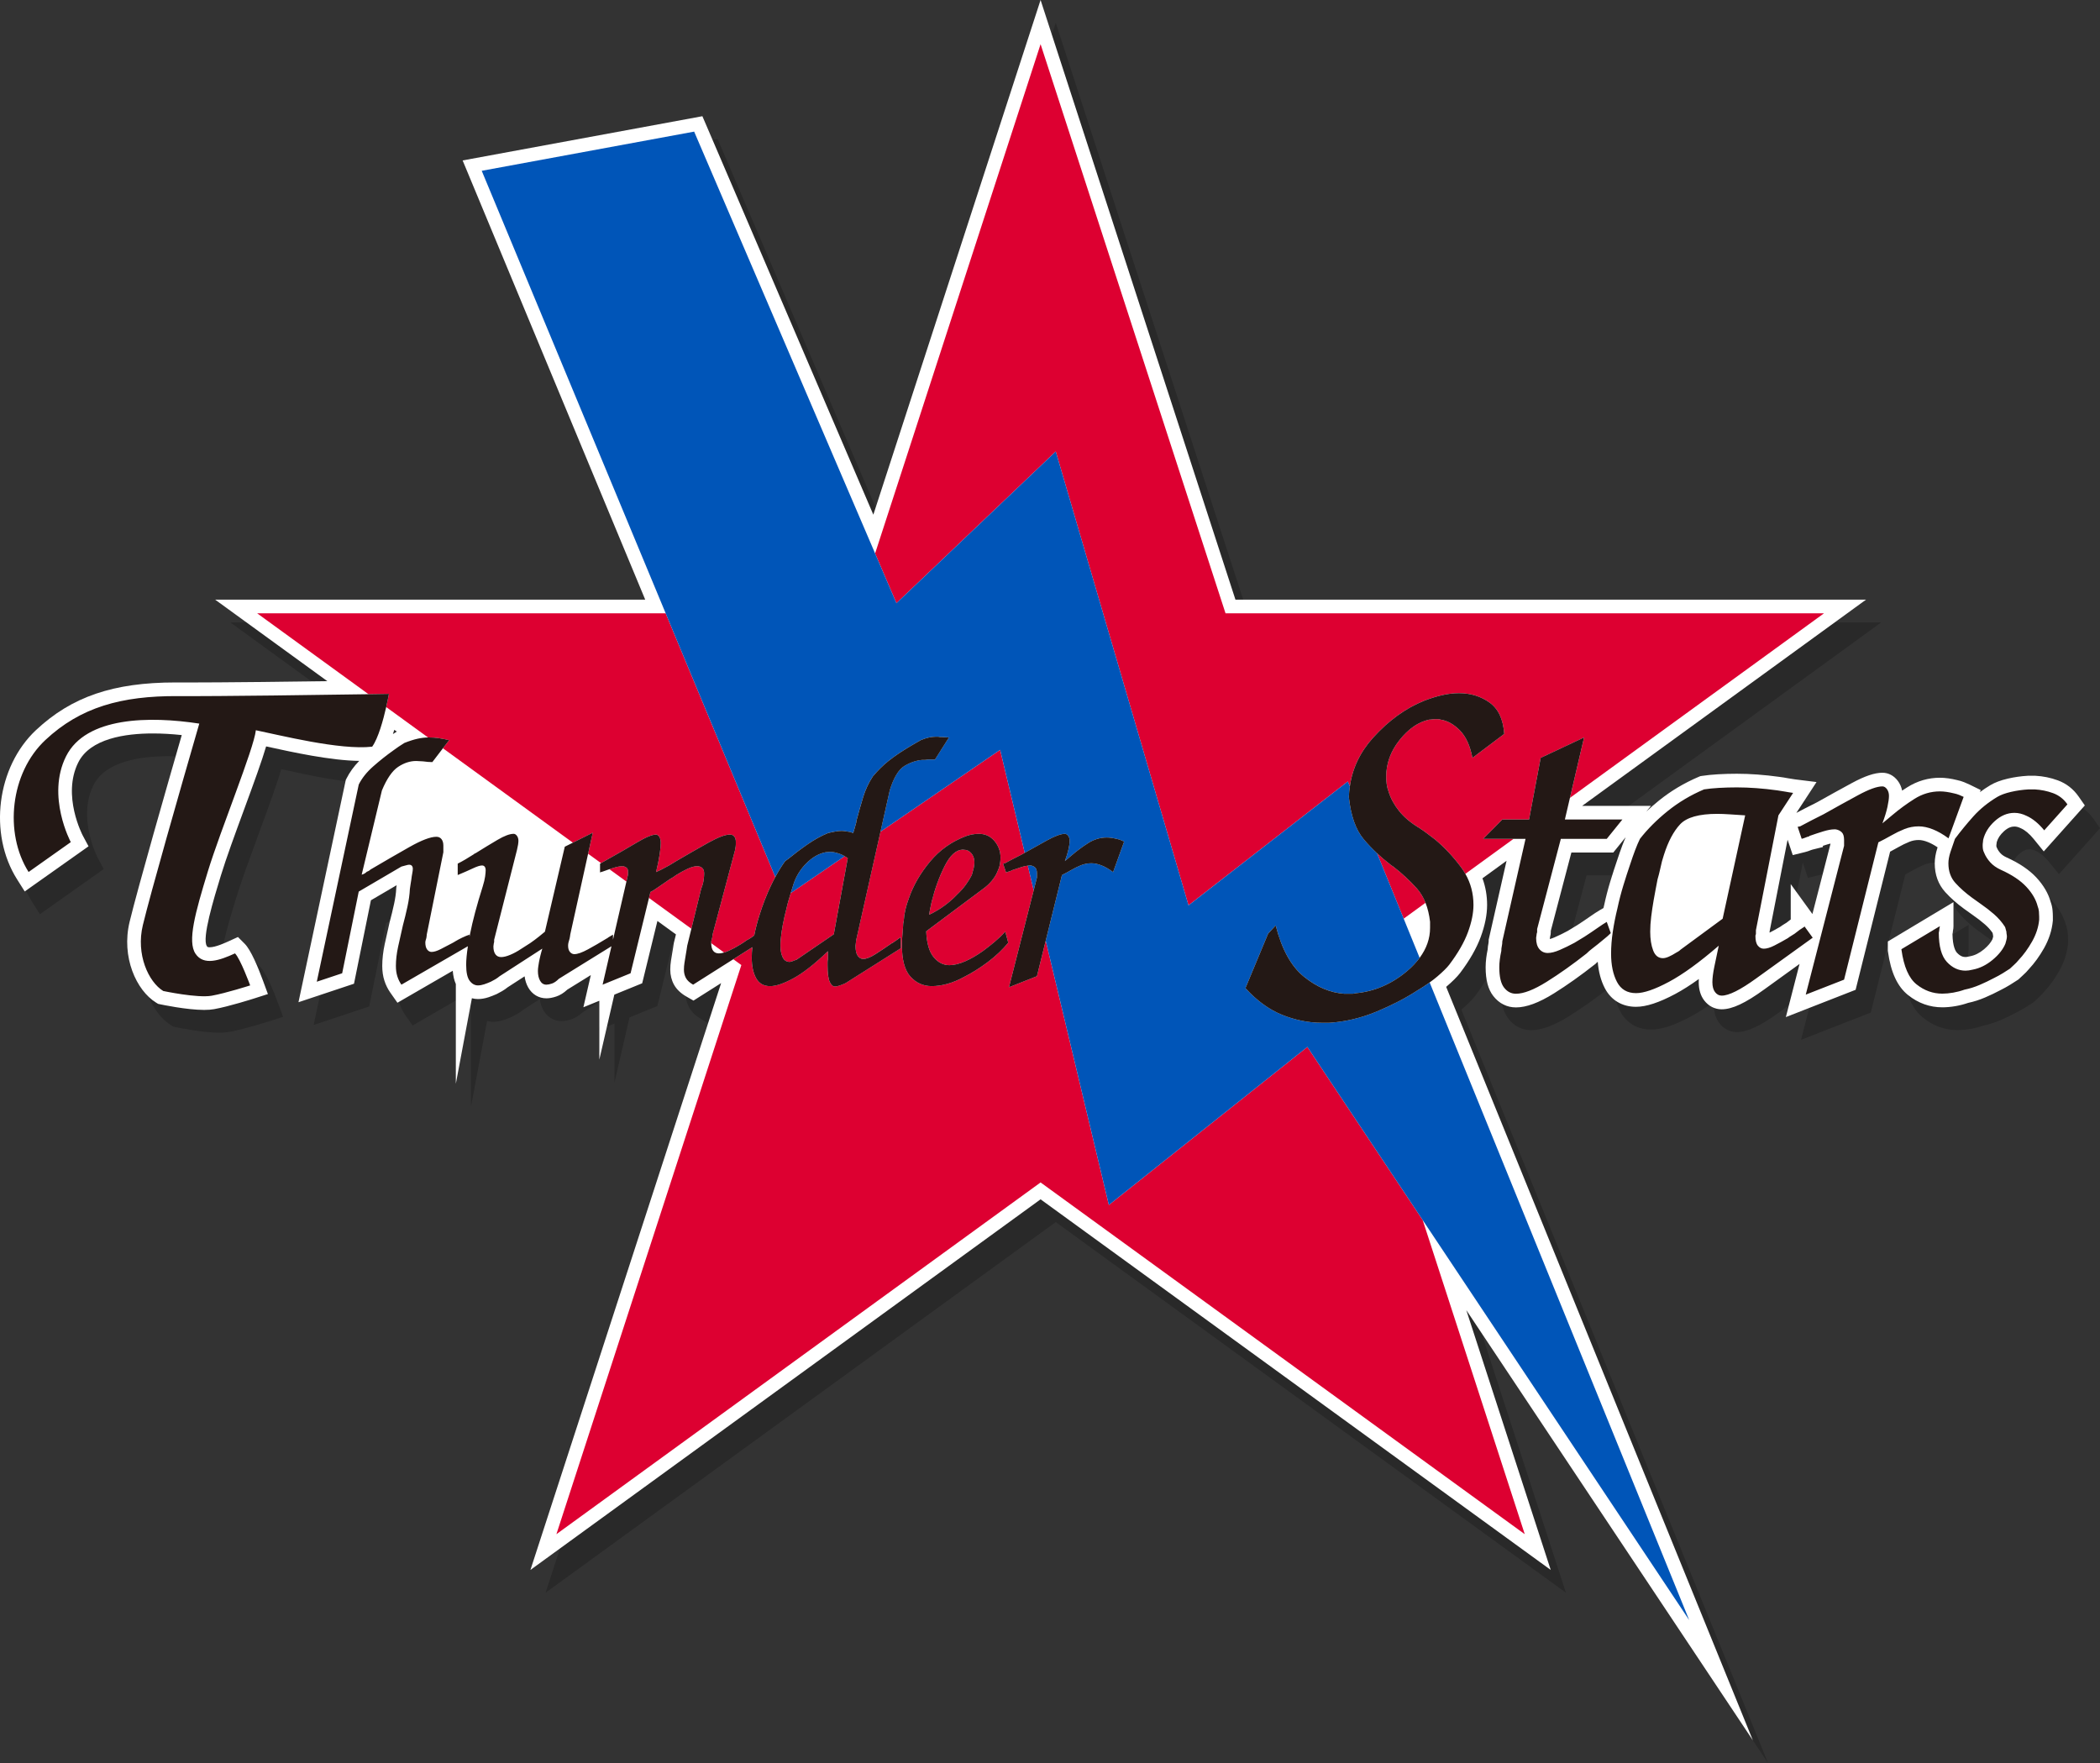 <?xml version="1.0" encoding="utf-8"?>
<!-- Generator: Adobe Illustrator 16.0.0, SVG Export Plug-In . SVG Version: 6.00 Build 0)  -->
<!DOCTYPE svg PUBLIC "-//W3C//DTD SVG 1.1//EN" "http://www.w3.org/Graphics/SVG/1.1/DTD/svg11.dtd">
<svg version="1.1" id="Layer_1_copy_2" xmlns="http://www.w3.org/2000/svg" xmlns:xlink="http://www.w3.org/1999/xlink" x="0px"
	 y="0px" width="553.635px" height="464.855px" viewBox="-3.62 -11.65 553.635 464.855"
	 enable-background="new -3.62 -11.65 553.635 464.855" xml:space="preserve">
<rect x="-3.62" y="-11.65" width="553.635" height="464.855" fill="#333333" stroke="none"/>
<path opacity="0.2" d="M386.954,339.789l22.253,68.488l-134.492-97.715L140.22,408.277l50.275-154.724l-7.29,4.615l-1.882-1.078
	c-1.484-0.85-2.58-1.903-3.257-3.131c-0.651-1.188-0.98-2.521-0.98-3.969c0-0.765,0.064-1.558,0.19-2.356
	c0.096-0.617,0.211-1.326,0.343-2.114l0.198-1.181c0.053-0.333,0.116-0.729,0.177-1.159l0.025-0.178l0.561-2.287l-4.882-3.548
	l-4.015,16.433l-7.346,2.996l-3.954,17.134v-15.521l-4.203,1.714l1.958-8.482l-6.194,3.834c-0.949,0.882-1.908,1.478-2.922,1.816
	c-0.954,0.319-1.805,0.476-2.596,0.476c-2.005,0-3.746-1.031-4.775-2.831c-0.499-0.877-0.823-1.87-0.968-2.966l-4.452,2.878
	c-0.484,0.392-0.983,0.736-1.484,1.026c-0.438,0.259-0.902,0.509-1.368,0.74l-0.144,0.067c-0.678,0.301-1.369,0.57-2.053,0.801
	c-0.961,0.319-1.898,0.479-2.799,0.479c-0.549,0-1.084-0.072-1.599-0.215l-4.232,22.547v-26.292c-0.436-0.969-0.703-2.12-0.813-3.5
	l-14.584,8.436l-1.895-2.699c-0.665-0.948-1.188-2.012-1.553-3.162c-0.368-1.154-0.556-2.452-0.556-3.854
	c0-1.802,0.223-3.753,0.663-5.799c0.39-1.828,0.815-3.726,1.273-5.689l0.03-0.119c0.433-1.606,0.827-3.227,1.17-4.817
	c0.312-1.447,0.498-2.798,0.554-4.011l0.008-0.171c0,0,0.072-0.505,0.096-0.67l-6.782,3.976l-4.459,21.999l-14.638,4.878
	l12.468-58.596l0.205-0.411c0.812-1.625,1.932-3.174,3.341-4.624c-7.585-0.093-17.644-2.303-24.347-3.776
	c-0.066-0.014-0.131-0.029-0.196-0.043c-1.089,3.735-3.114,9.299-5.872,16.802c-2.299,6.257-4.677,12.726-6.054,17.236
	c-1.894,6.199-5.062,16.574-3.699,18.618c0.137,0.205,0.205,0.307,0.736,0.307c1.553,0,4.098-1.167,5.185-1.665l2.276-1.043
	l1.77,1.77c1.635,1.635,3.531,6.203,4.833,9.747l1.295,3.524l-3.575,1.146c-0.271,0.087-6.692,2.139-10.635,2.84
	c-0.743,0.133-1.593,0.197-2.597,0.197c-4.58,0-11.252-1.41-11.534-1.471l-0.604-0.128l-0.527-0.323
	c-5.198-3.187-9.235-12.021-6.993-21.291c2.156-8.917,10.021-36.334,13.751-49.253c-2.663-0.285-5.215-0.429-7.625-0.429
	c-7.225,0-16.5,1.326-19.657,7.639c-4.366,8.731,1.147,19.209,1.203,19.314l1.502,2.803L6.9,229.391l-2.026-3.209
	c-7.583-12.007-5.34-29.655,4.999-39.341c9.395-8.802,20.396-12.558,36.784-12.558c0,0,2.428,0.009,3.455,0.009
	c9.281,0,24.904-0.188,36.562-0.35l-29.572-21.485h113.381L122.347,36.653l63.209-11.663l45.068,105.062L274.715-5.65
	l51.372,158.107H492.33l-74.828,54.365h18.135l-1.226,1.517c1.051-1,2.168-1.979,3.35-2.932c3.129-2.525,6.65-4.625,10.468-6.242
	l0.409-0.173l0.438-0.068c1.232-0.193,2.673-0.338,4.282-0.432c1.594-0.091,3.247-0.137,4.92-0.137c1.723,0,3.546,0.069,5.421,0.207
	c1.89,0.138,3.835,0.346,5.783,0.618c0.726,0.092,1.495,0.215,2.245,0.359c0.606,0.115,1.218,0.215,1.831,0.292l5.723,0.714
	l-5.313,8.133c0.769-0.411,1.552-0.822,2.348-1.232c1.009-0.521,2.042-1.043,3.094-1.565c3.196-1.796,6.272-3.495,9.144-5.05
	c3.456-1.869,6.029-2.739,8.101-2.739c1.601,0,3.054,0.777,4.094,2.188c0.546,0.744,0.916,1.6,1.1,2.526
	c0.439-0.295,0.883-0.584,1.33-0.866c2.654-1.679,5.563-2.531,8.64-2.531c0.689,0,1.439,0.056,2.229,0.167
	c0.718,0.102,1.484,0.252,2.283,0.447c0.62,0.128,1.246,0.316,1.86,0.559c0.552,0.22,1.033,0.432,1.461,0.642l2.911,1.424
	l-0.202,0.554c0.866-0.642,1.778-1.251,2.735-1.826c1.231-0.732,2.74-1.297,4.628-1.737c1.706-0.396,3.479-0.647,5.272-0.748
	l0.2-0.005h1.688l0.094,0.005c2.035,0.106,4.023,0.511,5.908,1.204c2.25,0.83,4.101,2.271,5.503,4.284l1.626,2.334l-10.828,12.121
	l-2.663-3.282c-0.566-0.697-1.156-1.3-1.755-1.792c-0.541-0.447-1.063-0.782-1.56-1l-0.144-0.068
	c-0.298-0.146-0.587-0.256-0.859-0.322c-0.259-0.064-0.496-0.094-0.737-0.094c-0.602,0-1.544,0.128-2.77,1.239
	c-0.971,0.881-1.596,1.813-1.903,2.84c-0.019,0.208-0.048,0.429-0.087,0.669c-0.015,0.087-0.02,0.148-0.02,0.211
	c0,0.15,0.007,0.268,0.016,0.355l0.048,0.094l0.075,0.181c0.193,0.479,0.507,0.964,0.934,1.438c0.377,0.421,0.917,0.791,1.613,1.109
	c3.33,1.498,5.979,3.283,7.854,5.298c1.9,2.046,3.175,4.227,3.792,6.487c0.249,0.681,0.411,1.398,0.482,2.136
	c0.057,0.64,0.083,1.196,0.083,1.73v0.959l-0.016,0.167c-0.228,2.434-1.004,4.842-2.309,7.158c-1.179,2.093-2.531,3.959-4.022,5.55
	c-0.456,0.553-0.947,1.06-1.459,1.511c-0.339,0.299-0.666,0.601-0.97,0.903l-0.254,0.252l-0.299,0.197
	c-0.557,0.369-1.208,0.782-1.951,1.243c-0.801,0.495-1.69,0.985-2.647,1.459c-1.213,0.646-2.54,1.279-3.947,1.883
	c-1.467,0.629-2.961,1.106-4.447,1.42c-1.086,0.374-2.209,0.663-3.342,0.859c-1.22,0.211-2.387,0.316-3.474,0.316
	c-3.306,0-6.342-1.083-9.024-3.221c-2.816-2.239-4.556-5.993-5.313-11.473l-0.033-0.245v-2.424l17.305-10.372v6.354
	c0,0.415-0.046,0.818-0.139,1.206c-0.016,0.301-0.057,0.596-0.122,0.881c0.055,3.316,0.828,4.516,1.168,4.884
	c0.939,1.018,1.711,1.148,2.278,1.148c0.11,0,0.229-0.012,0.356-0.03c0.195-0.027,0.4-0.068,0.619-0.123l0.109-0.028l0.111-0.021
	c1.261-0.236,2.444-0.825,3.621-1.8c1.094-0.907,1.858-1.812,2.275-2.689c0.063-0.245,0.129-0.481,0.194-0.707
	c-0.04-0.195-0.069-0.413-0.089-0.65c-0.032-0.115-0.062-0.229-0.089-0.342c-0.559-0.795-1.217-1.524-1.961-2.175
	c-1.001-0.87-2.032-1.671-3.06-2.376l-0.113-0.081c-0.327-0.243-0.693-0.504-1.101-0.786c-0.477-0.33-0.908-0.639-1.292-0.924
	c-1.849-1.348-3.508-2.818-4.903-4.351c-1.855-2.029-2.799-4.597-2.799-7.625c0-1.252,0.237-2.621,0.705-4.069
	c0.016-0.048,0.031-0.096,0.047-0.143c-0.898-0.606-1.761-1.074-2.572-1.396c-0.898-0.356-1.705-0.537-2.398-0.537
	c-0.871,0-1.672,0.151-2.447,0.464c-1.022,0.412-2.013,0.893-2.94,1.426c-0.667,0.379-1.294,0.723-1.894,1.043
	c-0.089,0.047-0.177,0.094-0.265,0.14l-9.097,36.425l-18.39,7.189l3.608-14.008c-3.455,2.482-6.561,4.725-9.318,6.728
	c-4.985,3.616-8.442,5.228-11.211,5.228c-1.807,0-3.438-0.824-4.593-2.32c-0.969-1.262-1.458-2.887-1.458-4.834
	c0-0.265,0.008-0.54,0.023-0.827c-2.231,1.604-4.306,2.92-6.209,3.938c-4.271,2.279-7.652,3.387-10.34,3.387
	c-3.653,0-6.573-1.738-8.223-4.895c-1.033-1.979-1.662-4.323-1.875-6.991c-0.136,0.121-0.265,0.244-0.389,0.369l-0.155,0.157
	l-0.173,0.136c-3.731,2.941-7.374,5.525-10.827,7.683c-3.993,2.491-7.271,3.702-10.021,3.702c-2.365,0-4.427-1.034-5.96-2.992
	c-1.364-1.735-2.029-4.221-2.029-7.593c0-0.782,0.054-1.61,0.16-2.462c0.089-0.715,0.216-1.474,0.379-2.257
	c0.023-0.566,0.095-1.116,0.211-1.64c0.03-0.138,0.047-0.305,0.047-0.492v-0.403l4.718-20.816l-6.352,4.615
	c0.813,2.206,1.224,4.556,1.224,7.022c0,2.57-0.566,5.412-1.685,8.449c-1.097,2.975-2.921,6.164-5.425,9.479
	c-0.802,1.041-1.991,2.227-3.658,3.654c-0.008,0.006-0.015,0.013-0.022,0.02l80.855,198.658L386.954,339.789z M408.967,241.932
	c0.285-0.069,0.684-0.196,1.215-0.427c1.138-0.493,2.314-1.065,3.497-1.702l2.533-1.536c1.239-0.806,2.297-1.519,3.233-2.177
	c1.124-0.789,2.016-1.371,2.73-1.785l0.934-0.54c0.059-0.251,0.119-0.501,0.18-0.752c0.447-2.093,0.99-4.19,1.613-6.234
	c0.637-2.088,1.241-3.958,1.847-5.719c0.434-1.328,0.886-2.621,1.326-3.788c0.294-0.78,0.592-1.514,0.89-2.189l-3.267,4.044h-11.047
	l-5.427,20.641v0.34c0,0.389-0.056,0.78-0.165,1.158c-0.021,0.199-0.054,0.398-0.096,0.598
	C408.965,241.887,408.966,241.91,408.967,241.932z M466.907,240.25c0.896-0.465,1.832-0.979,2.79-1.534
	c0.386-0.286,0.771-0.542,1.149-0.764c0.176-0.103,0.349-0.209,0.513-0.315c0.373-0.302,0.747-0.59,1.121-0.862v-9.324l5.716,7.892
	l4.75-18.439v-0.136c-0.23,0.053-0.498,0.124-0.808,0.218c-0.384,0.117-0.774,0.24-1.172,0.368v0.322l-2.735,0.677
	c-0.169,0.041-0.318,0.09-0.443,0.144c-0.512,0.215-1.026,0.385-1.553,0.515l-3.217,0.793l-1.366-4.056l-4.745,24.213V240.25z
	 M104.33,186.771c-0.121,0.388-0.242,0.763-0.365,1.125c0.334-0.218,0.672-0.435,1.018-0.651L104.33,186.771z"/>
<path fill="#FFFFFF" d="M382.954,333.789l22.253,68.488l-134.492-97.715L136.22,402.277l50.275-154.724l-7.29,4.615l-1.882-1.078
	c-1.484-0.85-2.58-1.903-3.257-3.131c-0.651-1.188-0.98-2.521-0.98-3.969c0-0.765,0.064-1.558,0.19-2.356
	c0.096-0.617,0.211-1.326,0.343-2.114l0.198-1.181c0.053-0.333,0.116-0.729,0.177-1.159l0.025-0.178l0.561-2.287l-4.882-3.548
	l-4.015,16.433l-7.346,2.996l-3.954,17.134v-15.521l-4.203,1.714l1.958-8.482l-6.194,3.834c-0.949,0.882-1.908,1.478-2.922,1.816
	c-0.954,0.319-1.805,0.476-2.596,0.476c-2.005,0-3.746-1.031-4.775-2.831c-0.499-0.877-0.823-1.87-0.968-2.966l-4.452,2.878
	c-0.484,0.392-0.983,0.736-1.484,1.026c-0.438,0.259-0.902,0.509-1.368,0.74l-0.144,0.067c-0.678,0.301-1.369,0.57-2.053,0.801
	c-0.961,0.319-1.898,0.479-2.799,0.479c-0.549,0-1.084-0.072-1.599-0.215l-4.232,22.547v-26.292c-0.436-0.969-0.703-2.12-0.813-3.5
	l-14.584,8.436l-1.895-2.699c-0.665-0.948-1.188-2.012-1.553-3.162c-0.368-1.154-0.556-2.452-0.556-3.854
	c0-1.802,0.223-3.753,0.663-5.799c0.39-1.828,0.815-3.726,1.273-5.689l0.03-0.119c0.433-1.606,0.827-3.227,1.17-4.817
	c0.312-1.447,0.498-2.798,0.554-4.011l0.008-0.171c0,0,0.072-0.505,0.096-0.67l-6.782,3.976l-4.459,21.999l-14.638,4.878
	l12.468-58.596l0.205-0.411c0.812-1.625,1.932-3.174,3.341-4.624c-7.585-0.093-17.644-2.303-24.347-3.776
	c-0.066-0.014-0.131-0.029-0.196-0.043c-1.089,3.735-3.114,9.299-5.872,16.802c-2.299,6.256-4.677,12.726-6.054,17.236
	c-1.894,6.199-5.062,16.574-3.699,18.618c0.137,0.205,0.205,0.307,0.736,0.307c1.553,0,4.098-1.167,5.185-1.665l2.276-1.043
	l1.77,1.77c1.635,1.635,3.531,6.203,4.833,9.747l1.295,3.524l-3.575,1.146c-0.271,0.087-6.692,2.139-10.635,2.84
	c-0.743,0.133-1.593,0.197-2.597,0.197c-4.58,0-11.252-1.41-11.534-1.471l-0.604-0.128l-0.527-0.323
	c-5.198-3.187-9.235-12.021-6.993-21.291c2.156-8.917,10.021-36.334,13.751-49.253c-2.663-0.285-5.215-0.429-7.625-0.429
	c-7.225,0-16.5,1.326-19.657,7.639c-4.366,8.731,1.147,19.209,1.203,19.314l1.502,2.803L2.9,223.391l-2.026-3.209
	c-7.583-12.006-5.34-29.655,4.999-39.341c9.395-8.802,20.396-12.558,36.784-12.558c0,0,2.428,0.009,3.455,0.009
	c9.281,0,24.904-0.188,36.562-0.35l-29.572-21.485h113.381L118.347,30.653l63.209-11.663l45.068,105.062L270.715-11.65
	l51.372,158.107H488.33l-74.828,54.365h18.135l-1.226,1.518c1.051-1,2.168-1.979,3.35-2.933c3.129-2.525,6.65-4.625,10.468-6.242
	l0.409-0.173l0.438-0.068c1.232-0.193,2.673-0.338,4.282-0.432c1.594-0.091,3.247-0.137,4.92-0.137c1.723,0,3.546,0.069,5.421,0.207
	c1.89,0.138,3.835,0.346,5.783,0.618c0.726,0.092,1.495,0.215,2.245,0.359c0.606,0.115,1.218,0.215,1.831,0.292l5.723,0.714
	l-5.313,8.133c0.769-0.411,1.552-0.821,2.348-1.232c1.009-0.521,2.042-1.043,3.094-1.565c3.196-1.796,6.272-3.495,9.144-5.05
	c3.456-1.869,6.029-2.739,8.101-2.739c1.601,0,3.054,0.777,4.094,2.188c0.546,0.744,0.916,1.6,1.1,2.526
	c0.439-0.295,0.883-0.584,1.33-0.866c2.654-1.679,5.563-2.531,8.64-2.531c0.689,0,1.439,0.056,2.229,0.167
	c0.718,0.102,1.484,0.252,2.283,0.447c0.62,0.128,1.246,0.316,1.86,0.559c0.552,0.22,1.033,0.432,1.461,0.642l2.911,1.424
	l-0.202,0.554c0.866-0.642,1.778-1.251,2.735-1.826c1.231-0.732,2.74-1.297,4.628-1.737c1.706-0.396,3.479-0.647,5.272-0.748
	l0.2-0.005h1.688l0.094,0.005c2.035,0.106,4.023,0.511,5.908,1.204c2.25,0.83,4.101,2.271,5.503,4.284l1.626,2.334l-10.828,12.121
	l-2.663-3.282c-0.566-0.697-1.156-1.3-1.755-1.792c-0.541-0.447-1.063-0.782-1.56-1l-0.144-0.067
	c-0.298-0.147-0.587-0.256-0.859-0.323c-0.259-0.064-0.496-0.094-0.737-0.094c-0.602,0-1.544,0.128-2.77,1.24
	c-0.971,0.881-1.596,1.813-1.903,2.84c-0.019,0.208-0.048,0.429-0.087,0.669c-0.015,0.087-0.02,0.148-0.02,0.211
	c0,0.15,0.007,0.268,0.016,0.355l0.048,0.094l0.075,0.181c0.193,0.479,0.507,0.964,0.934,1.438c0.377,0.421,0.917,0.791,1.613,1.109
	c3.33,1.498,5.979,3.283,7.854,5.298c1.9,2.046,3.175,4.227,3.792,6.487c0.249,0.681,0.411,1.398,0.482,2.136
	c0.057,0.64,0.083,1.196,0.083,1.73v0.959l-0.016,0.167c-0.228,2.434-1.004,4.842-2.309,7.158c-1.179,2.093-2.531,3.959-4.022,5.55
	c-0.456,0.553-0.947,1.06-1.459,1.511c-0.339,0.299-0.666,0.601-0.97,0.903l-0.254,0.252l-0.299,0.197
	c-0.557,0.369-1.208,0.782-1.951,1.243c-0.801,0.495-1.69,0.985-2.647,1.459c-1.213,0.646-2.54,1.279-3.947,1.883
	c-1.467,0.629-2.961,1.106-4.447,1.42c-1.086,0.374-2.209,0.663-3.342,0.859c-1.22,0.211-2.387,0.316-3.474,0.316
	c-3.306,0-6.342-1.083-9.024-3.221c-2.816-2.239-4.556-5.993-5.313-11.473l-0.033-0.245v-2.424l17.305-10.372v6.354
	c0,0.415-0.046,0.818-0.139,1.206c-0.016,0.301-0.057,0.596-0.122,0.881c0.055,3.316,0.828,4.516,1.168,4.884
	c0.939,1.018,1.711,1.148,2.278,1.148c0.11,0,0.229-0.012,0.356-0.03c0.195-0.027,0.4-0.068,0.619-0.123l0.109-0.028l0.111-0.021
	c1.261-0.236,2.444-0.825,3.621-1.8c1.094-0.907,1.858-1.812,2.275-2.689c0.063-0.245,0.129-0.481,0.194-0.707
	c-0.04-0.195-0.069-0.413-0.089-0.65c-0.032-0.115-0.062-0.229-0.089-0.342c-0.559-0.795-1.217-1.524-1.961-2.175
	c-1.001-0.87-2.032-1.671-3.06-2.376l-0.113-0.081c-0.327-0.243-0.693-0.504-1.101-0.786c-0.477-0.33-0.908-0.639-1.292-0.924
	c-1.849-1.348-3.508-2.818-4.903-4.351c-1.855-2.029-2.799-4.597-2.799-7.625c0-1.252,0.237-2.621,0.705-4.069
	c0.016-0.048,0.031-0.096,0.047-0.143c-0.898-0.606-1.761-1.074-2.572-1.396c-0.898-0.356-1.705-0.537-2.398-0.537
	c-0.871,0-1.672,0.151-2.447,0.464c-1.022,0.412-2.013,0.893-2.94,1.426c-0.667,0.379-1.294,0.723-1.894,1.043
	c-0.089,0.047-0.177,0.094-0.265,0.14l-9.097,36.425l-18.39,7.189l3.608-14.008c-3.455,2.482-6.561,4.725-9.318,6.728
	c-4.985,3.616-8.442,5.228-11.211,5.228c-1.807,0-3.438-0.824-4.593-2.32c-0.969-1.262-1.458-2.887-1.458-4.834
	c0-0.265,0.008-0.54,0.023-0.827c-2.231,1.604-4.306,2.92-6.209,3.938c-4.271,2.279-7.652,3.387-10.34,3.387
	c-3.653,0-6.573-1.738-8.223-4.895c-1.033-1.979-1.662-4.323-1.875-6.991c-0.136,0.121-0.265,0.244-0.389,0.369l-0.155,0.157
	l-0.173,0.136c-3.731,2.941-7.374,5.525-10.827,7.683c-3.993,2.491-7.271,3.702-10.021,3.702c-2.365,0-4.427-1.034-5.96-2.992
	c-1.364-1.735-2.029-4.221-2.029-7.593c0-0.782,0.054-1.61,0.16-2.462c0.089-0.715,0.216-1.474,0.379-2.257
	c0.023-0.566,0.095-1.116,0.211-1.64c0.03-0.138,0.047-0.305,0.047-0.492v-0.403l4.718-20.816l-6.352,4.615
	c0.813,2.206,1.224,4.556,1.224,7.022c0,2.57-0.566,5.412-1.685,8.449c-1.097,2.975-2.921,6.164-5.425,9.479
	c-0.802,1.041-1.991,2.227-3.658,3.654c-0.008,0.006-0.015,0.013-0.022,0.02l80.855,198.658L382.954,333.789z M404.967,235.932
	c0.285-0.069,0.684-0.196,1.215-0.427c1.138-0.493,2.314-1.065,3.497-1.702l2.533-1.536c1.239-0.806,2.297-1.519,3.233-2.177
	c1.124-0.789,2.016-1.371,2.73-1.785l0.934-0.54c0.059-0.251,0.119-0.501,0.18-0.752c0.447-2.093,0.99-4.19,1.613-6.234
	c0.637-2.088,1.241-3.958,1.847-5.719c0.434-1.328,0.886-2.621,1.326-3.788c0.294-0.78,0.592-1.514,0.89-2.189l-3.267,4.044h-11.047
	l-5.427,20.641v0.34c0,0.389-0.056,0.78-0.165,1.158c-0.021,0.199-0.054,0.398-0.096,0.598
	C404.965,235.887,404.966,235.91,404.967,235.932z M462.907,234.25c0.896-0.465,1.832-0.979,2.79-1.534
	c0.386-0.286,0.771-0.542,1.149-0.764c0.176-0.103,0.349-0.209,0.513-0.315c0.373-0.302,0.747-0.59,1.121-0.862v-9.324l5.716,7.892
	l4.75-18.439v-0.136c-0.23,0.053-0.498,0.124-0.808,0.218c-0.384,0.117-0.774,0.24-1.172,0.368v0.322l-2.735,0.677
	c-0.169,0.041-0.318,0.09-0.443,0.144c-0.512,0.215-1.026,0.385-1.553,0.515l-3.217,0.793l-1.366-4.056l-4.745,24.213V234.25z
	 M100.33,180.771c-0.121,0.388-0.242,0.763-0.365,1.125c0.334-0.218,0.672-0.435,1.018-0.651L100.33,180.771z"/>
<path fill="#DD0031" d="M288.715,306.052l-16.646-69.684l-2.316,9.367l-7.371,2.91l6.517-25.553l-1.552-6.496
	c-0.466,0.054-0.974,0.148-1.57,0.331c-0.842,0.259-1.715,0.55-2.619,0.873c-0.064,0-0.096,0.033-0.096,0.097
	c-0.26,0.065-0.502,0.146-0.729,0.244c-0.227,0.097-0.471,0.178-0.727,0.241l-0.777-2.327c0.064,0,0.146-0.016,0.242-0.05
	c0.098-0.03,0.178-0.048,0.244-0.048c0.709-0.389,1.438-0.775,2.182-1.164c0.742-0.389,1.504-0.775,2.279-1.164
	c0.257-0.146,0.505-0.286,0.759-0.43l-6.485-27.148l-31.55,21.587l-6.386,28.495c0,0.131-0.018,0.26-0.049,0.389
	c-0.033,0.131-0.049,0.26-0.049,0.389c0,0.193-0.018,0.339-0.049,0.438c-0.033,0.096-0.049,0.209-0.049,0.338
	c0,1.229,0.195,2.119,0.582,2.668c0.389,0.551,0.873,0.824,1.455,0.824c0.84,0,1.941-0.437,3.299-1.31s2.779-1.826,4.268-2.861
	c0.064,0,0.146-0.032,0.242-0.097c0.098-0.064,0.178-0.129,0.242-0.194c0.324-0.194,0.631-0.403,0.922-0.631
	c0.291-0.226,0.598-0.437,0.922-0.63v2.909l-13.969,8.827c-0.193,0.131-0.373,0.242-0.533,0.34c-0.162,0.097-0.34,0.178-0.533,0.242
	c-0.453,0.193-0.889,0.354-1.309,0.484c-0.422,0.129-0.762,0.194-1.02,0.194c-0.518,0-0.971-0.405-1.357-1.213
	c-0.389-0.808-0.582-2.279-0.582-4.413c0-0.194,0-0.438,0-0.729s0.031-0.598,0.098-0.922c0-0.258,0-0.5,0-0.728
	c0-0.226,0-0.47,0-0.728c0-0.063,0-0.16,0-0.291c0-0.13,0-0.227,0-0.291c-3.492,3.362-6.518,5.739-9.07,7.129
	c-2.555,1.391-4.607,2.086-6.16,2.086c-1.682,0-2.91-0.695-3.686-2.086c-0.776-1.39-1.164-3.185-1.164-5.383
	c0-0.885,0.059-1.824,0.166-2.807l-5.021,3.179l2.117,1.538l-48.758,150.057l127.647-92.74l127.645,92.74l-26.914-82.835
	l-30.396-45.633L288.715,306.052z M256.806,242c-2.104,1.586-4.254,2.927-6.451,4.024c-1.424,0.776-2.846,1.358-4.268,1.746
	c-1.424,0.39-2.781,0.582-4.074,0.582c-2.199,0-4.059-0.824-5.578-2.474c-1.52-1.647-2.279-4.444-2.279-8.39
	c0-0.646,0.031-1.374,0.098-2.184c0.063-0.809,0.129-1.633,0.193-2.474c0-0.323,0.016-0.631,0.049-0.922
	c0.031-0.291,0.08-0.565,0.146-0.824c0.063-0.97,0.209-1.94,0.436-2.91s0.533-1.972,0.922-3.007c1.164-3.361,3.021-6.579,5.576-9.65
	c2.555-3.072,5.738-5.318,9.555-6.742c0.195-0.063,0.404-0.129,0.631-0.194c0.228-0.063,0.469-0.129,0.729-0.194
	c0.322-0.063,0.662-0.111,1.018-0.146c0.355-0.032,0.662-0.048,0.922-0.048c1.682,0,3.055,0.63,4.123,1.892
	c1.066,1.26,1.6,2.731,1.6,4.413c0,0.582-0.064,1.197-0.193,1.843c-0.131,0.647-0.357,1.294-0.68,1.94
	c-0.324,0.775-0.809,1.552-1.455,2.326c-0.646,0.776-1.422,1.49-2.328,2.136l-14.938,11.153c0.128,3.108,0.774,5.373,1.938,6.793
	c1.164,1.425,2.555,2.136,4.172,2.136c1.227,0,2.619-0.341,4.17-1.019c1.553-0.681,3.137-1.602,4.754-2.766
	c0.971-0.711,1.955-1.486,2.959-2.328c1.002-0.84,1.955-1.746,2.861-2.716l0.775,2.91C260.701,238.719,258.906,240.416,256.806,242z
	 M204.846,223.822l14.208-9.722c0.28,0.162,0.564,0.321,0.829,0.498l-3.685,20.08l-9.797,6.693c-0.064,0-0.162,0.034-0.291,0.097
	c-0.131,0.066-0.26,0.097-0.389,0.097v0.099h-0.096c-0.195,0.063-0.389,0.13-0.582,0.192c-0.195,0.066-0.357,0.099-0.486,0.099
	c-0.84,0-1.455-0.403-1.842-1.213c-0.389-0.808-0.582-1.827-0.582-3.056c0-1.033,0.098-2.215,0.291-3.541
	c0.193-1.324,0.451-2.698,0.775-4.123c0.193-0.711,0.371-1.438,0.533-2.183c0.162-0.741,0.34-1.438,0.533-2.085
	C204.471,225.085,204.66,224.451,204.846,223.822z M372.198,226.381l-5.758,4.184l-7.018-17.243
	c1.069,1.006,2.179,1.954,3.335,2.832c0.087,0.092,0.22,0.201,0.4,0.337c0.176,0.135,0.353,0.247,0.53,0.338
	c2.216,1.706,4.278,3.614,6.185,5.724C370.835,223.617,371.608,224.894,372.198,226.381z M181.244,222.649l-2.593,10.575
	l-11.179-8.122l0.386-1.58c0.451-0.193,1.131-0.613,2.037-1.261c0.905-0.646,1.94-1.358,3.104-2.134
	c0.258-0.129,0.533-0.291,0.824-0.484s0.564-0.389,0.824-0.582c1.033-0.646,2.037-1.195,3.008-1.648
	c0.968-0.452,1.808-0.68,2.521-0.68c0.518,0,0.954,0.146,1.309,0.437s0.535,0.793,0.535,1.504c0,0.453-0.048,1.035-0.146,1.746
	S181.568,221.875,181.244,222.649z M161.522,220.779l-4.485-3.258c0.361-0.122,0.723-0.243,1.071-0.352
	c0.938-0.291,1.731-0.437,2.377-0.437c0.064,0,0.129,0,0.195,0c0.322,0.065,0.613,0.194,0.873,0.389
	c0.256,0.193,0.387,0.518,0.387,0.97v0.873L161.522,220.779z M109.388,182.783c-0.049,0-0.102,0.008-0.151,0.009l-11.039-8.02
	c0.46-2.012,0.72-3.472,0.72-3.472s-2.046,0.033-5.382,0.084L64.18,150.057h107.697l28.896,69.52
	c-0.376,0.701-0.75,1.426-1.117,2.199c-1.198,2.521-2.215,5.141-3.055,7.856c-0.584,1.811-1.033,3.591-1.379,5.348
	c-0.25,0.19-0.499,0.381-0.783,0.57c-0.389,0.259-0.777,0.486-1.164,0.679c-0.26,0.194-0.535,0.39-0.826,0.582
	c-0.291,0.194-0.598,0.39-0.92,0.582c-1.036,0.647-2.055,1.197-3.057,1.649c-0.427,0.193-0.822,0.336-1.197,0.446l-3.4-2.471
	c-0.002-0.071-0.01-0.133-0.01-0.207c0-0.129,0.016-0.274,0.049-0.437c0.031-0.16,0.08-0.339,0.146-0.533
	c0-0.063,0.014-0.129,0.047-0.194c0.033-0.063,0.049-0.129,0.049-0.192c0-0.129,0.016-0.243,0.049-0.34
	c0.031-0.097,0.049-0.243,0.049-0.437l5.916-22.214c0-0.129,0.016-0.243,0.049-0.339c0.033-0.098,0.049-0.178,0.049-0.243
	c0.065-0.323,0.098-0.63,0.098-0.921s0-0.535,0-0.729c0-0.518-0.131-0.953-0.389-1.31c-0.26-0.354-0.646-0.534-1.164-0.534
	c-1.229,0-3.121,0.713-5.674,2.135c-2.557,1.424-5.32,3.008-8.295,4.752c-0.453,0.261-0.906,0.535-1.357,0.826
	c-0.453,0.291-0.937,0.565-1.455,0.823c-0.453,0.259-0.906,0.502-1.357,0.728c-0.445,0.225-0.892,0.43-1.335,0.622
	c0.437-1.826,0.754-3.377,0.944-4.645c0.195-1.293,0.291-2.295,0.291-3.007c0-0.711-0.129-1.262-0.387-1.648
	c-0.26-0.389-0.551-0.582-0.873-0.582c-1.035,0-2.765,0.728-5.189,2.183c-2.372,1.423-5.477,3.204-9.3,5.337l-3.401-2.471
	l1.223-5.535l-5.237,2.619l-34.257-24.89l1.666-2.173c-0.193,0-0.373-0.015-0.533-0.049c-0.162-0.032-0.34-0.081-0.533-0.146
	c-0.26-0.064-0.533-0.112-0.824-0.146c-0.291-0.032-0.568-0.081-0.824-0.146c-0.455-0.064-0.908-0.112-1.359-0.146
	C110.292,182.8,109.839,182.783,109.388,182.783z M241.35,229.529c0.064-0.548,0.152-1.095,0.273-1.642
	c0.129-0.582,0.258-1.197,0.389-1.844c0.84-3.361,1.973-6.466,3.396-9.313c1.422-2.845,3.008-4.301,4.754-4.364l0.969,0.097
	c0.647,0.194,1.164,0.582,1.553,1.164s0.582,1.294,0.582,2.134c0,0.453-0.064,0.955-0.193,1.505
	c-0.131,0.549-0.291,1.147-0.486,1.793c-0.387,0.776-0.906,1.617-1.551,2.522c-0.649,0.906-1.455,1.812-2.426,2.716
	c-0.906,0.971-1.972,1.909-3.201,2.813C244.185,228.016,242.831,228.819,241.35,229.529z M232.715,147.385l-5.626-13.116L270.715,0
	l48.757,150.057H477.25l-66.978,48.661l3.723-15.923l-11.438,5.373l-3.061,16.254h-7.05l-5.053,5.104h8.003l-12.693,9.223
	c-0.32-0.559-0.665-1.107-1.058-1.639c-2.129-2.873-4.436-5.342-6.916-7.408c-0.711-0.537-1.42-1.076-2.129-1.616
	c-0.709-0.538-1.418-1.033-2.127-1.482c-2.217-1.345-3.968-2.827-5.254-4.443c-1.285-1.616-2.193-3.277-2.727-4.985
	c-0.266-0.717-0.445-1.412-0.531-2.086c-0.09-0.674-0.133-1.324-0.133-1.954c0-3.493,1.173-6.716,3.523-9.672
	c2.349-2.955,4.94-4.746,7.78-5.373c0.267,0,0.531-0.021,0.798-0.067c0.268-0.044,0.533-0.067,0.799-0.067c0.265,0,0.509,0,0.731,0
	c0.218,0,0.464,0.046,0.729,0.134c1.774,0.269,3.459,1.209,5.056,2.821c1.595,1.612,2.703,4.03,3.323,7.254l8.38-6.313
	c-0.265-3.849-1.552-6.603-3.857-8.261c-2.306-1.656-5.009-2.485-8.112-2.485c-1.418,0-2.904,0.18-4.455,0.537
	c-1.553,0.359-3.125,0.853-4.722,1.478c-4.877,1.971-9.355,5.218-13.434,9.739c-3.415,3.788-5.443,8.068-6.123,12.828l-0.531-1.304
	l-42,32.667l-35-119.667L232.715,147.385z"/>
<path fill="#0055B8" d="M441.715,415.51l-70.27-105.492l-30.396-45.633l-52.334,41.667l-16.646-69.684l4.28-17.307
	c0.389-0.193,0.793-0.403,1.213-0.631c0.42-0.227,0.857-0.469,1.311-0.728c0.775-0.452,1.6-0.856,2.473-1.213
	c0.873-0.354,1.795-0.533,2.766-0.533c0.841,0,1.746,0.192,2.718,0.582c0.969,0.388,1.971,0.97,3.003,1.75l2.91-8.052
	c-0.26-0.129-0.551-0.258-0.873-0.389c-0.324-0.129-0.647-0.226-0.969-0.291c-0.52-0.129-1.004-0.226-1.455-0.291
	c-0.453-0.063-0.873-0.097-1.262-0.097c-1.746,0-3.381,0.483-4.9,1.455c-1.52,0.97-2.957,2.037-4.316,3.201
	c-0.324,0.258-0.629,0.517-0.92,0.774c-0.291,0.26-0.6,0.519-0.922,0.776c0.451-1.228,0.775-2.295,0.969-3.201
	c0.195-0.905,0.291-1.616,0.291-2.134s-0.129-0.954-0.387-1.311c-0.26-0.354-0.551-0.533-0.873-0.533
	c-1.035,0-2.588,0.566-4.656,1.697c-1.847,1.009-3.829,2.115-5.934,3.305l-6.485-27.148l-31.55,21.587l2.44-10.887
	c1.033-3.362,2.328-5.513,3.881-6.451c1.551-0.937,3.135-1.471,4.752-1.601c0.193,0,0.404,0,0.631,0s0.436-0.032,0.631-0.097h2.037
	l3.686-5.82c-0.26,0-0.533-0.015-0.824-0.048c-0.291-0.032-0.6-0.049-0.922-0.049c-0.064,0-0.144,0-0.242,0c-0.098,0-0.211,0-0.34,0
	c-0.193-0.064-0.389-0.097-0.582-0.097s-0.389,0-0.582,0c-0.517,0-1.1,0.065-1.746,0.194c-0.647,0.13-1.358,0.356-2.135,0.679
	c-0.711,0.388-1.39,0.776-2.035,1.164c-0.648,0.388-1.295,0.776-1.941,1.164c-1.681,1.035-3.216,2.102-4.607,3.201
	c-1.391,1.1-2.764,2.458-4.121,4.074c-1.101,1.682-1.941,3.476-2.523,5.383c-0.582,1.908-1.13,3.831-1.648,5.771
	c-0.064,0.194-0.113,0.373-0.146,0.534c-0.033,0.163-0.047,0.308-0.047,0.437c-0.131,0.453-0.26,0.921-0.389,1.406
	c-0.131,0.485-0.26,0.922-0.389,1.31h-0.002v0.097c-0.129-0.064-0.258-0.113-0.387-0.146c-0.131-0.033-0.26-0.081-0.389-0.146
	c-0.453-0.064-0.873-0.129-1.262-0.194c-0.386-0.064-0.744-0.097-1.066-0.097c-0.453,0-0.971,0.049-1.553,0.146
	c-0.582,0.097-1.26,0.243-2.035,0.437c-1.746,0.712-3.51,1.682-5.287,2.91c-1.779,1.229-3.541,2.555-5.287,3.977
	c-0.131,0.065-0.242,0.146-0.34,0.242c-0.096,0.098-0.211,0.18-0.34,0.243c-0.896,1.21-1.767,2.619-2.617,4.202l-28.896-69.52
	L123.381,33.385l56-10.333l47.708,111.217l5.626,13.116l42-40l35,119.667l42-32.667l0.531,1.304
	c-0.132,0.924-0.232,1.86-0.261,2.822c0.531,4.939,1.839,8.643,3.923,11.111c1.113,1.318,2.287,2.548,3.515,3.699l7.018,17.243
	l4.206,10.335c-0.904,1.222-2.012,2.404-3.365,3.537c-4.08,3.412-8.601,5.342-13.566,5.791c-0.265,0.088-0.555,0.135-0.864,0.135
	c-0.311,0-0.598,0-0.863,0c-0.18,0-0.379,0-0.601,0c-0.223,0-0.422,0-0.598,0c-3.726-0.27-7.272-1.769-10.642-4.5
	c-3.371-2.73-5.851-7.23-7.446-13.502l-1.996,2.149l-5.984,14.373c3.015,3.313,6.25,5.663,9.709,7.054
	c3.457,1.387,6.959,2.082,10.507,2.082c0.353,0,0.688,0,0.998,0c0.31,0,0.599,0,0.864,0c4.256-0.269,8.422-1.256,12.502-2.957
	c4.077-1.701,7.625-3.537,10.642-5.506c1.229-0.725,2.335-1.449,3.343-2.175L441.715,415.51z M219.054,214.101
	c-0.129-0.074-0.25-0.157-0.382-0.229c-0.422-0.226-0.859-0.403-1.311-0.533c-0.389-0.129-0.76-0.226-1.115-0.291
	c-0.355-0.063-0.695-0.097-1.02-0.097c-0.193,0-0.387,0.017-0.58,0.048c-0.195,0.033-0.389,0.049-0.582,0.049
	c-1.746,0.324-3.412,1.261-4.996,2.813c-1.586,1.553-2.732,3.363-3.443,5.433c-0.195,0.582-0.404,1.261-0.631,2.037
	c-0.046,0.157-0.101,0.332-0.148,0.492L219.054,214.101z M269.752,218.577c0-0.711-0.162-1.213-0.484-1.504
	c-0.324-0.291-0.713-0.469-1.164-0.533c-0.064,0-0.131,0-0.193,0c-0.169,0-0.374,0.035-0.565,0.057l1.552,6.496l0.854-3.352V218.577
	z"/>
<path fill="#231815" d="M381.646,217.11c0.393,0.531,0.737,1.08,1.058,1.639c1.415,2.466,2.134,5.193,2.134,8.195
	c0,2.156-0.488,4.558-1.463,7.205c-0.977,2.649-2.615,5.502-4.92,8.555c-0.621,0.806-1.664,1.836-3.127,3.089
	c-0.617,0.53-1.307,1.06-2.042,1.588c-1.008,0.726-2.113,1.45-3.343,2.175c-3.017,1.969-6.564,3.805-10.642,5.506
	c-4.08,1.701-8.246,2.688-12.502,2.957c-0.266,0-0.555,0-0.864,0c-0.311,0-0.646,0-0.998,0c-3.548,0-7.05-0.695-10.507-2.082
	c-3.459-1.391-6.694-3.74-9.709-7.054l5.984-14.373l1.996-2.149c1.596,6.271,4.075,10.771,7.446,13.502
	c3.369,2.731,6.916,4.23,10.642,4.5c0.176,0,0.375,0,0.598,0c0.222,0,0.421,0,0.601,0c0.266,0,0.553,0,0.863,0
	c0.31,0,0.6-0.047,0.864-0.135c4.966-0.449,9.486-2.379,13.566-5.791c1.354-1.133,2.461-2.315,3.365-3.537
	c1.819-2.458,2.751-5.092,2.751-7.909v-1.616c-0.221-1.869-0.621-3.532-1.199-4.993c-0.59-1.487-1.363-2.764-2.325-3.829
	c-1.906-2.109-3.969-4.018-6.185-5.724c-0.178-0.091-0.354-0.203-0.53-0.338c-0.181-0.136-0.313-0.245-0.4-0.337
	c-1.156-0.878-2.266-1.826-3.335-2.832c-1.228-1.151-2.401-2.381-3.515-3.699c-2.084-2.468-3.392-6.172-3.923-11.111
	c0.028-0.961,0.129-1.897,0.261-2.822c0.68-4.76,2.708-9.04,6.123-12.828c4.078-4.521,8.557-7.768,13.434-9.739
	c1.597-0.625,3.169-1.119,4.722-1.478c1.551-0.357,3.037-0.537,4.455-0.537c3.104,0,5.807,0.829,8.112,2.485
	c2.306,1.658,3.593,4.412,3.857,8.261l-8.38,6.313c-0.62-3.224-1.729-5.642-3.323-7.254c-1.597-1.612-3.281-2.552-5.056-2.821
	c-0.266-0.088-0.512-0.134-0.729-0.134c-0.223,0-0.467,0-0.731,0c-0.266,0-0.531,0.023-0.799,0.067
	c-0.267,0.046-0.531,0.067-0.798,0.067c-2.84,0.627-5.432,2.418-7.78,5.373c-2.351,2.956-3.523,6.179-3.523,9.672
	c0,0.63,0.043,1.28,0.133,1.954c0.086,0.674,0.266,1.369,0.531,2.086c0.533,1.708,1.441,3.369,2.727,4.985
	c1.286,1.616,3.037,3.098,5.254,4.443c0.709,0.449,1.418,0.944,2.127,1.482c0.709,0.54,1.418,1.079,2.129,1.616
	C377.21,211.769,379.517,214.237,381.646,217.11z M402.557,188.168l-3.061,16.254h-7.05l-5.053,5.104h8.003h3.17l-6.12,27
	c0,0.449-0.045,0.873-0.133,1.276c-0.09,0.402-0.133,0.829-0.133,1.276c-0.177,0.805-0.31,1.566-0.398,2.283
	c-0.09,0.718-0.133,1.39-0.133,2.015c0,2.509,0.42,4.299,1.265,5.373c0.842,1.075,1.883,1.612,3.125,1.612
	c2.039,0,4.742-1.053,8.113-3.156c3.368-2.104,6.868-4.589,10.506-7.456c0.442-0.446,0.932-0.873,1.463-1.274
	c0.533-0.404,1.02-0.785,1.463-1.144c0.621-0.538,1.219-1.029,1.797-1.478c0.574-0.449,1.131-0.941,1.662-1.479l-1.064-2.955
	c-0.621,0.359-1.44,0.896-2.461,1.612c-1.02,0.718-2.15,1.477-3.391,2.282c-0.445,0.27-0.887,0.537-1.33,0.807
	c-0.445,0.27-0.887,0.538-1.33,0.807c-1.33,0.719-2.617,1.344-3.856,1.881c-1.242,0.537-2.307,0.807-3.191,0.807
	c-0.886,0-1.619-0.336-2.195-1.008c-0.575-0.672-0.862-1.633-0.862-2.889c0-0.179,0.019-0.357,0.065-0.537
	c0.043-0.179,0.066-0.356,0.066-0.537c0-0.088,0.019-0.179,0.065-0.27c0.043-0.088,0.066-0.18,0.066-0.27c0-0.178,0-0.312,0-0.402
	c0-0.088,0-0.221,0-0.402l6.25-23.775h12.104l4.123-5.104h-15.162l1.333-5.704l3.723-15.923L402.557,188.168z M474.273,235.586
	c-5.765,4.127-10.73,7.703-14.9,10.731c-4.174,3.027-7.205,4.541-9.096,4.541c-0.689,0-1.271-0.309-1.742-0.92
	c-0.473-0.615-0.709-1.492-0.709-2.635c0-1.054,0.172-2.412,0.516-4.082c0.344-1.666,0.73-3.51,1.162-5.529
	c-5.076,4.391-9.463,7.57-13.16,9.547c-3.699,1.975-6.578,2.962-8.643,2.962c-2.322,0-4-0.987-5.031-2.962
	c-1.033-1.977-1.549-4.454-1.549-7.439c0-1.844,0.147-3.773,0.451-5.794c0.301-2.019,0.709-4.082,1.227-6.188
	c0.43-2.019,0.945-4.016,1.547-5.99c0.603-1.975,1.203-3.84,1.808-5.596c0.43-1.316,0.858-2.545,1.29-3.688
	c0.429-1.141,0.857-2.15,1.289-3.027c1.979-2.545,4.406-4.981,7.289-7.309c2.882-2.325,6.084-4.234,9.611-5.728
	c1.117-0.175,2.43-0.307,3.936-0.395c1.505-0.086,3.074-0.131,4.71-0.131c1.633,0,3.354,0.065,5.159,0.197
	c1.807,0.132,3.654,0.329,5.547,0.593c0.688,0.088,1.375,0.197,2.064,0.329c0.688,0.131,1.375,0.243,2.064,0.329l-3.871,5.925
	l-5.935,30.283c0,0.178,0,0.31,0,0.396c0,0.089,0,0.177,0,0.265c0,0.177,0,0.309,0,0.395c-0.088,0.089-0.129,0.264-0.129,0.527
	c0,1.142,0.213,1.975,0.646,2.5c0.43,0.527,0.944,0.791,1.549,0.791c0.772,0,1.719-0.283,2.838-0.855
	c1.117-0.57,2.277-1.206,3.482-1.908c0.344-0.265,0.666-0.481,0.969-0.658c0.299-0.176,0.58-0.351,0.838-0.526
	c0.43-0.351,0.859-0.681,1.289-0.988c0.43-0.307,0.859-0.592,1.291-0.854v-0.135L474.273,235.586z M456.471,203.327
	c-1.377-0.086-2.711-0.175-4-0.264c-1.291-0.086-2.408-0.131-3.354-0.131c-4.818,0-8.086,0.921-9.808,2.765
	c-1.721,1.844-3.139,4.522-4.256,8.032c-0.088,0.264-0.174,0.549-0.258,0.855c-0.088,0.309-0.174,0.593-0.258,0.855
	c-0.174,0.703-0.346,1.447-0.519,2.237c-0.172,0.79-0.387,1.626-0.645,2.503c-0.174,0.879-0.344,1.776-0.516,2.698
	c-0.175,0.922-0.347,1.866-0.517,2.831c-0.258,1.493-0.475,2.941-0.646,4.346c-0.172,1.404-0.258,2.721-0.258,3.949
	c0,1.932,0.258,3.578,0.774,4.938c0.517,1.363,1.373,2.041,2.58,2.041c0.428,0,0.945-0.131,1.547-0.395
	c0.603-0.264,1.246-0.613,1.937-1.054c0.172-0.086,0.364-0.197,0.58-0.329c0.215-0.132,0.407-0.284,0.582-0.461l11.094-8.163
	L456.471,203.327z M502.23,206.224c1.15,0,2.395,0.263,3.725,0.79c1.33,0.527,2.703,1.317,4.123,2.37l3.99-10.929
	c-0.355-0.174-0.756-0.349-1.197-0.526c-0.445-0.175-0.889-0.307-1.33-0.395c-0.711-0.175-1.377-0.307-1.996-0.395
	c-0.622-0.087-1.198-0.132-1.729-0.132c-2.396,0-4.636,0.658-6.718,1.975c-2.084,1.316-4.057,2.765-5.918,4.345
	c-0.445,0.351-0.865,0.703-1.264,1.053c-0.399,0.351-0.821,0.703-1.264,1.053c0.618-1.666,1.063-3.115,1.33-4.345
	c0.265-1.228,0.397-2.192,0.397-2.896c0-0.702-0.177-1.294-0.531-1.778c-0.354-0.481-0.754-0.724-1.196-0.724
	c-1.42,0-3.547,0.769-6.386,2.304c-2.838,1.537-5.896,3.226-9.176,5.069c-1.063,0.527-2.106,1.054-3.125,1.58
	c-1.021,0.527-2.019,1.053-2.994,1.58c-0.088,0-0.198,0.023-0.332,0.066c-0.133,0.045-0.243,0.066-0.332,0.066l1.064,3.16
	c0.353-0.087,0.685-0.197,0.996-0.328c0.31-0.133,0.643-0.242,0.998-0.33c0-0.086,0.045-0.131,0.133-0.131
	c1.24-0.438,2.438-0.833,3.592-1.186c1.151-0.35,2.127-0.527,2.926-0.527c0.088,0,0.177,0,0.267,0
	c0.619,0.088,1.153,0.329,1.596,0.724c0.443,0.395,0.666,1.077,0.666,2.042v1.58l-10.106,39.238l10.106-3.951l9.043-36.209
	c0.533-0.263,1.086-0.547,1.664-0.855c0.574-0.307,1.174-0.635,1.795-0.987c1.065-0.613,2.194-1.163,3.392-1.646
	C499.636,206.467,500.9,206.224,502.23,206.224z M537.644,197.471c-1.551-0.57-3.17-0.9-4.854-0.988c-0.09,0-0.199,0-0.332,0
	s-0.289,0-0.467,0c-0.087,0-0.222,0-0.398,0s-0.31,0-0.397,0c-1.596,0.089-3.148,0.309-4.656,0.659
	c-1.508,0.351-2.705,0.79-3.59,1.316c-2.484,1.493-4.588,3.205-6.318,5.135c-1.729,1.931-3.348,3.906-4.854,5.926
	c-0.445,1.229-0.844,2.392-1.197,3.488c-0.355,1.1-0.531,2.086-0.531,2.962c0,2.107,0.619,3.843,1.861,5.201
	c1.241,1.363,2.703,2.656,4.389,3.885c0.354,0.263,0.752,0.548,1.197,0.855c0.443,0.308,0.842,0.592,1.197,0.856
	c1.15,0.789,2.281,1.668,3.391,2.633c1.107,0.967,2.063,2.063,2.859,3.291c0.088,0.178,0.153,0.375,0.198,0.594
	c0.046,0.22,0.111,0.461,0.201,0.724c0,0.263,0.02,0.483,0.066,0.658c0.043,0.177,0.065,0.353,0.065,0.526
	c0,0.352-0.047,0.681-0.133,0.988c-0.09,0.307-0.18,0.637-0.268,0.986c-0.621,1.494-1.752,2.92-3.392,4.279
	c-1.643,1.361-3.391,2.217-5.254,2.566c-0.354,0.09-0.687,0.154-0.998,0.198c-0.31,0.044-0.597,0.065-0.862,0.065
	c-1.863,0-3.504-0.769-4.922-2.305c-1.419-1.535-2.128-4.102-2.128-7.703c0-0.086,0.02-0.197,0.066-0.328
	c0.043-0.133,0.066-0.284,0.066-0.461c0-0.176,0.019-0.33,0.065-0.461c0.043-0.133,0.066-0.285,0.066-0.461l-10.107,6.057h0.002
	v0.137c0.619,4.477,1.949,7.527,3.99,9.15c2.037,1.623,4.299,2.437,6.781,2.437c0.886,0,1.839-0.088,2.858-0.264
	c1.02-0.177,2.018-0.439,2.994-0.79c1.33-0.264,2.66-0.68,3.99-1.25c1.328-0.57,2.571-1.163,3.723-1.778
	c0.886-0.437,1.685-0.876,2.396-1.315c0.709-0.439,1.33-0.834,1.861-1.186c0.354-0.352,0.732-0.702,1.131-1.054
	c0.398-0.351,0.775-0.746,1.131-1.185c1.33-1.404,2.527-3.05,3.592-4.938c1.062-1.886,1.681-3.796,1.861-5.728
	c0-0.176,0-0.33,0-0.461c0-0.132,0-0.24,0-0.33c0-0.438-0.023-0.898-0.066-1.382c-0.047-0.481-0.156-0.942-0.332-1.383
	c-0.445-1.755-1.443-3.467-2.994-5.136c-1.551-1.666-3.789-3.16-6.715-4.477c-1.154-0.527-2.086-1.186-2.793-1.976
	c-0.711-0.79-1.244-1.623-1.598-2.502c-0.179-0.349-0.289-0.679-0.332-0.987c-0.045-0.306-0.066-0.635-0.066-0.986
	c0-0.265,0.021-0.527,0.066-0.791c0.043-0.263,0.065-0.48,0.065-0.658c0.444-1.843,1.463-3.489,3.06-4.938
	c1.598-1.449,3.326-2.173,5.188-2.173c0.533,0,1.065,0.066,1.596,0.198c0.533,0.131,1.065,0.329,1.597,0.592
	c0.799,0.352,1.598,0.856,2.395,1.514c0.8,0.658,1.552,1.428,2.263,2.304l6.116-6.847
	C540.458,199.031,539.195,198.043,537.644,197.471z M194.729,238.079l-5.021,3.179l-10.597,6.709
	c-0.906-0.519-1.537-1.099-1.893-1.745c-0.354-0.646-0.533-1.391-0.533-2.23c0-0.582,0.049-1.18,0.146-1.795
	c0.096-0.614,0.209-1.311,0.338-2.086c0.064-0.389,0.129-0.775,0.195-1.164c0.063-0.389,0.129-0.809,0.193-1.262l1.093-4.46
	l2.593-10.575c0.324-0.774,0.533-1.519,0.631-2.229s0.146-1.293,0.146-1.746c0-0.711-0.18-1.213-0.535-1.504
	s-0.791-0.437-1.309-0.437c-0.713,0-1.553,0.228-2.521,0.68c-0.971,0.453-1.975,1.003-3.008,1.648
	c-0.26,0.193-0.533,0.389-0.824,0.582s-0.566,0.355-0.824,0.484c-1.164,0.775-2.199,1.488-3.104,2.134
	c-0.906,0.647-1.586,1.067-2.037,1.261l-0.386,1.58l-4.852,19.858l-7.373,3.007l2.339-10.136l-13.865,8.583
	c-0.646,0.646-1.26,1.066-1.842,1.261c-0.582,0.195-1.068,0.291-1.455,0.291c-0.713,0-1.262-0.34-1.65-1.019
	c-0.387-0.68-0.582-1.535-0.582-2.57c0-0.388,0.033-0.791,0.098-1.213c0.064-0.42,0.129-0.824,0.193-1.212
	c0.064-0.323,0.129-0.631,0.195-0.922c0.063-0.291,0.129-0.565,0.193-0.824c0.064-0.323,0.146-0.631,0.242-0.922
	c0.098-0.291,0.178-0.565,0.242-0.824l-11.252,7.274c-0.387,0.324-0.775,0.599-1.164,0.824c-0.387,0.229-0.775,0.438-1.164,0.631
	c-0.582,0.258-1.164,0.484-1.744,0.68c-0.582,0.193-1.133,0.291-1.65,0.291c-0.84,0-1.568-0.405-2.182-1.213
	c-0.615-0.809-0.922-2.215-0.922-4.221c0-1.291,0.154-2.929,0.456-4.896l-17.528,10.138c-0.453-0.646-0.811-1.372-1.068-2.183
	c-0.258-0.809-0.387-1.729-0.387-2.766c0-1.552,0.193-3.231,0.582-5.043c0.387-1.811,0.807-3.687,1.26-5.627
	c0.453-1.681,0.857-3.347,1.213-4.994c0.355-1.649,0.566-3.186,0.631-4.607c0.064-0.452,0.129-0.889,0.193-1.311
	c0.064-0.42,0.129-0.824,0.195-1.213c0.063-0.582,0.145-1.115,0.242-1.601c0.098-0.483,0.145-0.888,0.145-1.212
	c0-0.323-0.082-0.582-0.242-0.776c-0.162-0.194-0.404-0.291-0.727-0.291c-0.195,0-0.453,0.05-0.777,0.146
	c-0.324,0.097-0.744,0.211-1.26,0.34l-11.252,6.596l-4.365,21.534l-6.693,2.23l11.063-51.993c0.84-1.681,2.1-3.265,3.783-4.753
	c1.68-1.487,3.426-2.876,5.238-4.171c0.516-0.388,1.018-0.743,1.502-1.067c0.486-0.323,0.986-0.646,1.504-0.97
	c1.293-0.517,2.457-0.888,3.492-1.116c0.977-0.214,1.895-0.318,2.759-0.33c0.049-0.001,0.103-0.009,0.151-0.009
	c0.451,0,0.904,0.017,1.357,0.048c0.451,0.034,0.904,0.082,1.359,0.146c0.256,0.065,0.533,0.114,0.824,0.146
	c0.291,0.034,0.564,0.082,0.824,0.146c0.193,0.065,0.371,0.114,0.533,0.146c0.16,0.034,0.34,0.049,0.533,0.049l-1.666,2.173
	l-2.795,3.647c-0.389,0-0.777-0.015-1.164-0.048c-0.389-0.032-0.811-0.081-1.262-0.146c-0.324,0-0.631-0.015-0.922-0.049
	c-0.291-0.032-0.598-0.048-0.922-0.048c-1.617,0-3.201,0.519-4.752,1.552c-1.553,1.035-2.975,3.104-4.268,6.208l-5.336,22.213
	c0.258-0.063,0.5-0.16,0.729-0.291c0.225-0.129,0.436-0.291,0.629-0.484c0.195-0.063,0.371-0.146,0.535-0.242
	c0.16-0.098,0.305-0.209,0.436-0.34c3.621-2.135,7.033-4.105,10.234-5.918c3.199-1.81,5.576-2.715,7.129-2.715
	c0.582,0,1.033,0.211,1.357,0.629c0.322,0.422,0.484,0.987,0.484,1.698v1.746l-4.363,21.632c0,0.193-0.018,0.355-0.049,0.484
	c-0.033,0.13-0.049,0.259-0.049,0.388c0,0.065-0.018,0.13-0.049,0.194c-0.033,0.064-0.049,0.13-0.049,0.193
	c-0.064,0.193-0.113,0.355-0.145,0.484c-0.033,0.131-0.049,0.26-0.049,0.389c0,0.842,0.16,1.472,0.484,1.892
	c0.324,0.422,0.711,0.631,1.164,0.631c0.646,0,1.471-0.258,2.475-0.776c1.002-0.517,2.051-1.065,3.152-1.647
	c0.063-0.063,0.145-0.112,0.242-0.146c0.098-0.033,0.178-0.082,0.242-0.146c0.646-0.389,1.311-0.743,1.988-1.067
	c0.68-0.323,1.311-0.581,1.893-0.776v0.62c0.048-0.255,0.093-0.505,0.145-0.769c0.68-3.458,1.795-7.646,3.348-12.563
	c0.322-1.032,0.533-1.905,0.631-2.617c0.096-0.711,0.145-1.262,0.145-1.649c0-0.387-0.082-0.694-0.242-0.922
	c-0.162-0.226-0.404-0.339-0.727-0.339c-0.52,0-1.326,0.259-2.426,0.775c-1.1,0.519-2.426,1.101-3.977,1.746v-3.008
	c0.647-0.322,1.327-0.693,2.04-1.113c0.711-0.42,1.422-0.856,2.133-1.311c0.064-0.063,0.146-0.129,0.242-0.193
	c0.098-0.063,0.178-0.098,0.244-0.098c2.068-1.293,4.008-2.474,5.818-3.54c1.811-1.067,3.234-1.601,4.27-1.601
	c0.322,0,0.613,0.179,0.873,0.533c0.258,0.356,0.387,0.793,0.387,1.311c0,0.259-0.033,0.6-0.096,1.018
	c-0.066,0.422-0.162,0.892-0.291,1.407l-6.016,23.668c0,0.13,0,0.228,0,0.291c0,0.065,0,0.162,0,0.291
	c0,0.065-0.016,0.13-0.047,0.194c-0.033,0.064-0.049,0.13-0.049,0.193c0,0.131-0.018,0.26-0.049,0.389
	c-0.033,0.13-0.049,0.259-0.049,0.388c0,0.906,0.178,1.601,0.533,2.085c0.355,0.485,0.857,0.729,1.504,0.729
	s1.438-0.193,2.377-0.582c0.936-0.389,1.891-0.904,2.861-1.553c0.389-0.258,0.791-0.517,1.213-0.774
	c0.42-0.259,0.824-0.519,1.213-0.776c0.838-0.582,1.6-1.146,2.279-1.697c0.678-0.549,1.211-0.984,1.6-1.31l5.238-22.407l2.134-1.066
	l5.237-2.619l-1.223,5.535l-4.693,21.236c0,0.131-0.018,0.242-0.049,0.34c-0.033,0.098-0.049,0.211-0.049,0.34
	c0,0.064-0.016,0.146-0.049,0.242c-0.033,0.098-0.047,0.18-0.047,0.242c-0.131,0.389-0.229,0.729-0.291,1.02
	c-0.066,0.291-0.098,0.566-0.098,0.824c0,0.713,0.16,1.261,0.484,1.648c0.324,0.389,0.711,0.582,1.164,0.582
	c0.84,0,2.037-0.42,3.59-1.262c1.551-0.84,3.168-1.777,4.85-2.813c0.129-0.063,0.242-0.129,0.34-0.194
	c0.096-0.063,0.178-0.129,0.242-0.192c0.193-0.129,0.389-0.243,0.582-0.34s0.389-0.209,0.582-0.341v1.347l3.541-15.342l0.418-1.814
	v-0.873c0-0.452-0.131-0.776-0.387-0.97c-0.26-0.194-0.551-0.323-0.873-0.389c-0.066,0-0.131,0-0.195,0
	c-0.646,0-1.439,0.146-2.377,0.437c-0.348,0.108-0.71,0.229-1.071,0.352c-0.612,0.205-1.236,0.423-1.886,0.667
	c-0.066,0-0.146,0.018-0.242,0.049c-0.098,0.033-0.211,0.082-0.34,0.146v-2.328c0.087-0.049,0.168-0.095,0.255-0.143
	c3.823-2.133,6.928-3.914,9.3-5.337c2.424-1.455,4.154-2.183,5.189-2.183c0.322,0,0.613,0.193,0.873,0.582
	c0.258,0.387,0.387,0.938,0.387,1.648c0,0.712-0.096,1.714-0.291,3.007c-0.189,1.268-0.507,2.818-0.944,4.645
	c0.444-0.192,0.89-0.397,1.335-0.622c0.451-0.226,0.904-0.469,1.357-0.728c0.518-0.258,1.002-0.532,1.455-0.823
	c0.451-0.291,0.904-0.565,1.357-0.826c2.975-1.744,5.738-3.328,8.295-4.752c2.553-1.422,4.445-2.135,5.674-2.135
	c0.518,0,0.904,0.18,1.164,0.534c0.258,0.356,0.389,0.792,0.389,1.31c0,0.193,0,0.438,0,0.729s-0.033,0.598-0.098,0.921
	c0,0.065-0.016,0.146-0.049,0.243c-0.033,0.096-0.049,0.21-0.049,0.339l-5.916,22.214c0,0.193-0.018,0.34-0.049,0.437
	c-0.033,0.097-0.049,0.211-0.049,0.34c0,0.063-0.016,0.13-0.049,0.192c-0.033,0.065-0.047,0.131-0.047,0.194
	c-0.066,0.194-0.115,0.373-0.146,0.533c-0.033,0.162-0.049,0.308-0.049,0.437c0,0.074,0.008,0.136,0.01,0.207
	c0.023,0.922,0.193,1.604,0.523,2.024c0.355,0.453,0.857,0.679,1.504,0.679c0.408,0,0.87-0.083,1.374-0.232
	c0.375-0.11,0.77-0.253,1.197-0.446c1.002-0.452,2.021-1.002,3.057-1.649c0.322-0.192,0.629-0.388,0.92-0.582
	c0.291-0.192,0.566-0.388,0.826-0.582c0.387-0.192,0.775-0.42,1.164-0.679c0.284-0.189,0.533-0.38,0.783-0.57
	c0.347-1.757,0.795-3.537,1.379-5.348c0.84-2.716,1.857-5.335,3.055-7.856c0.367-0.773,0.741-1.498,1.117-2.199
	c0.85-1.583,1.721-2.992,2.617-4.202c0.129-0.063,0.244-0.146,0.34-0.243c0.098-0.097,0.209-0.177,0.34-0.242
	c1.746-1.422,3.508-2.748,5.287-3.977c1.777-1.229,3.541-2.198,5.287-2.91c0.775-0.194,1.453-0.34,2.035-0.437
	c0.582-0.097,1.1-0.146,1.553-0.146c0.322,0,0.68,0.033,1.066,0.097c0.389,0.065,0.809,0.13,1.262,0.194
	c0.129,0.065,0.258,0.113,0.389,0.146c0.129,0.033,0.258,0.082,0.387,0.146v-0.097h0.002c0.129-0.388,0.258-0.825,0.389-1.31
	c0.129-0.485,0.258-0.953,0.389-1.406c0-0.129,0.014-0.274,0.047-0.437c0.033-0.161,0.082-0.34,0.146-0.534
	c0.518-1.94,1.066-3.863,1.648-5.771c0.582-1.907,1.422-3.701,2.523-5.383c1.357-1.616,2.73-2.974,4.121-4.074
	c1.391-1.099,2.926-2.166,4.607-3.201c0.646-0.388,1.293-0.776,1.941-1.164c0.645-0.388,1.324-0.776,2.035-1.164
	c0.777-0.323,1.488-0.549,2.135-0.679c0.646-0.129,1.229-0.194,1.746-0.194c0.193,0,0.389,0,0.582,0s0.389,0.033,0.582,0.097
	c0.129,0,0.242,0,0.34,0c0.098,0,0.178,0,0.242,0c0.322,0,0.631,0.017,0.922,0.049c0.291,0.033,0.564,0.048,0.824,0.048l-3.686,5.82
	h-2.037c-0.195,0.065-0.404,0.097-0.631,0.097s-0.438,0-0.631,0c-1.617,0.13-3.201,0.664-4.752,1.601
	c-1.553,0.938-2.848,3.089-3.881,6.451l-2.44,10.887l-6.386,28.495c0,0.131-0.018,0.26-0.049,0.389
	c-0.033,0.131-0.049,0.26-0.049,0.389c0,0.193-0.018,0.339-0.049,0.438c-0.033,0.096-0.049,0.209-0.049,0.338
	c0,1.229,0.195,2.119,0.582,2.668c0.389,0.551,0.873,0.824,1.455,0.824c0.84,0,1.941-0.437,3.299-1.31s2.779-1.826,4.268-2.861
	c0.064,0,0.146-0.032,0.242-0.097c0.098-0.064,0.178-0.129,0.242-0.194c0.324-0.194,0.631-0.403,0.922-0.631
	c0.291-0.226,0.598-0.437,0.922-0.63v2.909l-13.969,8.827c-0.193,0.131-0.373,0.242-0.533,0.34c-0.162,0.097-0.34,0.178-0.533,0.242
	c-0.453,0.193-0.889,0.354-1.309,0.484c-0.422,0.129-0.762,0.194-1.02,0.194c-0.518,0-0.971-0.405-1.357-1.213
	c-0.389-0.808-0.582-2.279-0.582-4.413c0-0.194,0-0.438,0-0.729s0.031-0.598,0.098-0.922c0-0.258,0-0.5,0-0.728
	c0-0.226,0-0.47,0-0.728c0-0.063,0-0.16,0-0.291c0-0.13,0-0.227,0-0.291c-3.492,3.362-6.518,5.739-9.07,7.129
	c-2.555,1.391-4.607,2.086-6.16,2.086c-1.682,0-2.91-0.695-3.686-2.086c-0.776-1.39-1.164-3.185-1.164-5.383
	C194.564,240.001,194.623,239.062,194.729,238.079z M204.994,223.33c-0.046,0.157-0.101,0.332-0.148,0.492
	c-0.187,0.629-0.375,1.263-0.581,1.933c-0.193,0.646-0.371,1.344-0.533,2.085c-0.162,0.744-0.34,1.472-0.533,2.183
	c-0.324,1.425-0.582,2.799-0.775,4.123c-0.193,1.326-0.291,2.508-0.291,3.541c0,1.229,0.193,2.248,0.582,3.056
	c0.387,0.81,1.002,1.213,1.842,1.213c0.129,0,0.291-0.032,0.486-0.099c0.193-0.063,0.387-0.129,0.582-0.192h0.096v-0.099
	c0.129,0,0.258-0.03,0.389-0.097c0.129-0.063,0.227-0.097,0.291-0.097l9.797-6.693l3.685-20.08
	c-0.265-0.177-0.548-0.336-0.829-0.498c-0.129-0.074-0.25-0.157-0.382-0.229c-0.422-0.226-0.859-0.403-1.311-0.533
	c-0.389-0.129-0.76-0.226-1.115-0.291c-0.355-0.063-0.695-0.097-1.02-0.097c-0.193,0-0.387,0.017-0.58,0.048
	c-0.195,0.033-0.389,0.049-0.582,0.049c-1.746,0.324-3.412,1.261-4.996,2.813c-1.586,1.553-2.732,3.363-3.443,5.433
	C205.43,221.875,205.221,222.554,204.994,223.33z M261.414,233.998l0.775,2.91c-1.488,1.811-3.283,3.508-5.383,5.092
	c-2.104,1.586-4.254,2.927-6.451,4.024c-1.424,0.776-2.846,1.358-4.268,1.746c-1.424,0.39-2.781,0.582-4.074,0.582
	c-2.199,0-4.059-0.824-5.578-2.474c-1.52-1.647-2.279-4.444-2.279-8.39c0-0.646,0.031-1.374,0.098-2.184
	c0.063-0.809,0.129-1.633,0.193-2.474c0-0.323,0.016-0.631,0.049-0.922c0.031-0.291,0.08-0.565,0.146-0.824
	c0.063-0.97,0.209-1.94,0.436-2.91s0.533-1.972,0.922-3.007c1.164-3.361,3.021-6.579,5.576-9.65
	c2.555-3.072,5.738-5.318,9.555-6.742c0.195-0.063,0.404-0.129,0.631-0.194c0.228-0.063,0.469-0.129,0.729-0.194
	c0.322-0.063,0.662-0.111,1.018-0.146c0.355-0.032,0.662-0.048,0.922-0.048c1.682,0,3.055,0.63,4.123,1.892
	c1.066,1.26,1.6,2.731,1.6,4.413c0,0.582-0.064,1.197-0.193,1.843c-0.131,0.647-0.357,1.294-0.68,1.94
	c-0.324,0.775-0.809,1.552-1.455,2.326c-0.646,0.776-1.422,1.49-2.328,2.136l-14.938,11.153c0.128,3.108,0.774,5.373,1.938,6.793
	c1.164,1.425,2.555,2.136,4.172,2.136c1.227,0,2.619-0.341,4.17-1.019c1.553-0.681,3.137-1.602,4.754-2.766
	c0.971-0.711,1.955-1.486,2.959-2.328C259.555,235.874,260.508,234.968,261.414,233.998z M241.35,229.529
	c1.481-0.71,2.835-1.514,4.059-2.419c1.229-0.903,2.295-1.842,3.201-2.813c0.971-0.904,1.777-1.81,2.426-2.716
	c0.645-0.905,1.164-1.746,1.551-2.522c0.195-0.646,0.355-1.244,0.486-1.793c0.129-0.55,0.193-1.052,0.193-1.505
	c0-0.84-0.193-1.552-0.582-2.134s-0.906-0.97-1.553-1.164l-0.969-0.097c-1.746,0.063-3.332,1.52-4.754,4.364
	c-1.422,2.847-2.555,5.951-3.396,9.313c-0.131,0.646-0.26,1.262-0.389,1.844C241.502,228.435,241.414,228.981,241.35,229.529z
	 M263.496,214.794c-0.744,0.389-1.473,0.775-2.182,1.164c-0.066,0-0.146,0.018-0.244,0.048c-0.096,0.034-0.178,0.05-0.242,0.05
	l0.777,2.327c0.256-0.063,0.5-0.145,0.727-0.241c0.227-0.098,0.469-0.179,0.729-0.244c0-0.063,0.032-0.097,0.096-0.097
	c0.904-0.323,1.777-0.614,2.619-0.873c0.596-0.183,1.104-0.277,1.57-0.331c0.191-0.021,0.396-0.057,0.565-0.057
	c0.062,0,0.129,0,0.193,0c0.451,0.064,0.84,0.242,1.164,0.533c0.322,0.291,0.484,0.793,0.484,1.504v1.164l-0.854,3.352
	l-6.517,25.553l7.371-2.91l2.316-9.367l4.28-17.307c0.389-0.193,0.793-0.403,1.213-0.631c0.42-0.227,0.857-0.469,1.311-0.728
	c0.775-0.452,1.6-0.856,2.473-1.213c0.873-0.354,1.795-0.533,2.766-0.533c0.841,0,1.746,0.192,2.718,0.582
	c0.969,0.388,1.971,0.97,3.003,1.75l2.91-8.052c-0.26-0.129-0.551-0.258-0.873-0.389c-0.324-0.129-0.647-0.226-0.969-0.291
	c-0.52-0.129-1.004-0.226-1.455-0.291c-0.453-0.063-0.873-0.097-1.262-0.097c-1.746,0-3.381,0.483-4.9,1.455
	c-1.52,0.97-2.957,2.037-4.316,3.201c-0.324,0.258-0.629,0.517-0.92,0.774c-0.291,0.26-0.6,0.519-0.922,0.776
	c0.451-1.228,0.775-2.295,0.969-3.201c0.195-0.905,0.291-1.616,0.291-2.134s-0.129-0.954-0.387-1.311
	c-0.26-0.354-0.551-0.533-0.873-0.533c-1.035,0-2.588,0.566-4.656,1.697c-1.847,1.009-3.829,2.115-5.934,3.305
	c-0.254,0.144-0.502,0.283-0.759,0.43C265,214.019,264.238,214.405,263.496,214.794z M93.536,171.385
	c-11.584,0.176-38.769,0.564-50.286,0.5c-14.832-0.083-25.666,2.917-34.916,11.583s-10.916,24.5-4.416,34.792l11.125-7.875
	c0,0-6.5-12.125-1.25-22.625s22.125-10.625,35.125-8.625c-5.25,18.125-12.807,44.571-14.875,53.125c-1.875,7.75,1.5,15,5.375,17.375
	c0,0,9,1.917,12.75,1.25s10.166-2.724,10.166-2.724s-2.582-7.025-4-8.443c-4,1.834-8.25,3.334-10.416,0.084
	c-2.168-3.25-0.084-10.75,3.25-21.667c3.332-10.917,12.166-32.417,12.666-37.25c6.166,1.25,22.18,5.314,30.666,4.333
	c1.613-2.236,2.934-7.104,3.698-10.445c0.46-2.012,0.72-3.472,0.72-3.472S96.872,171.334,93.536,171.385z"/>
</svg>

